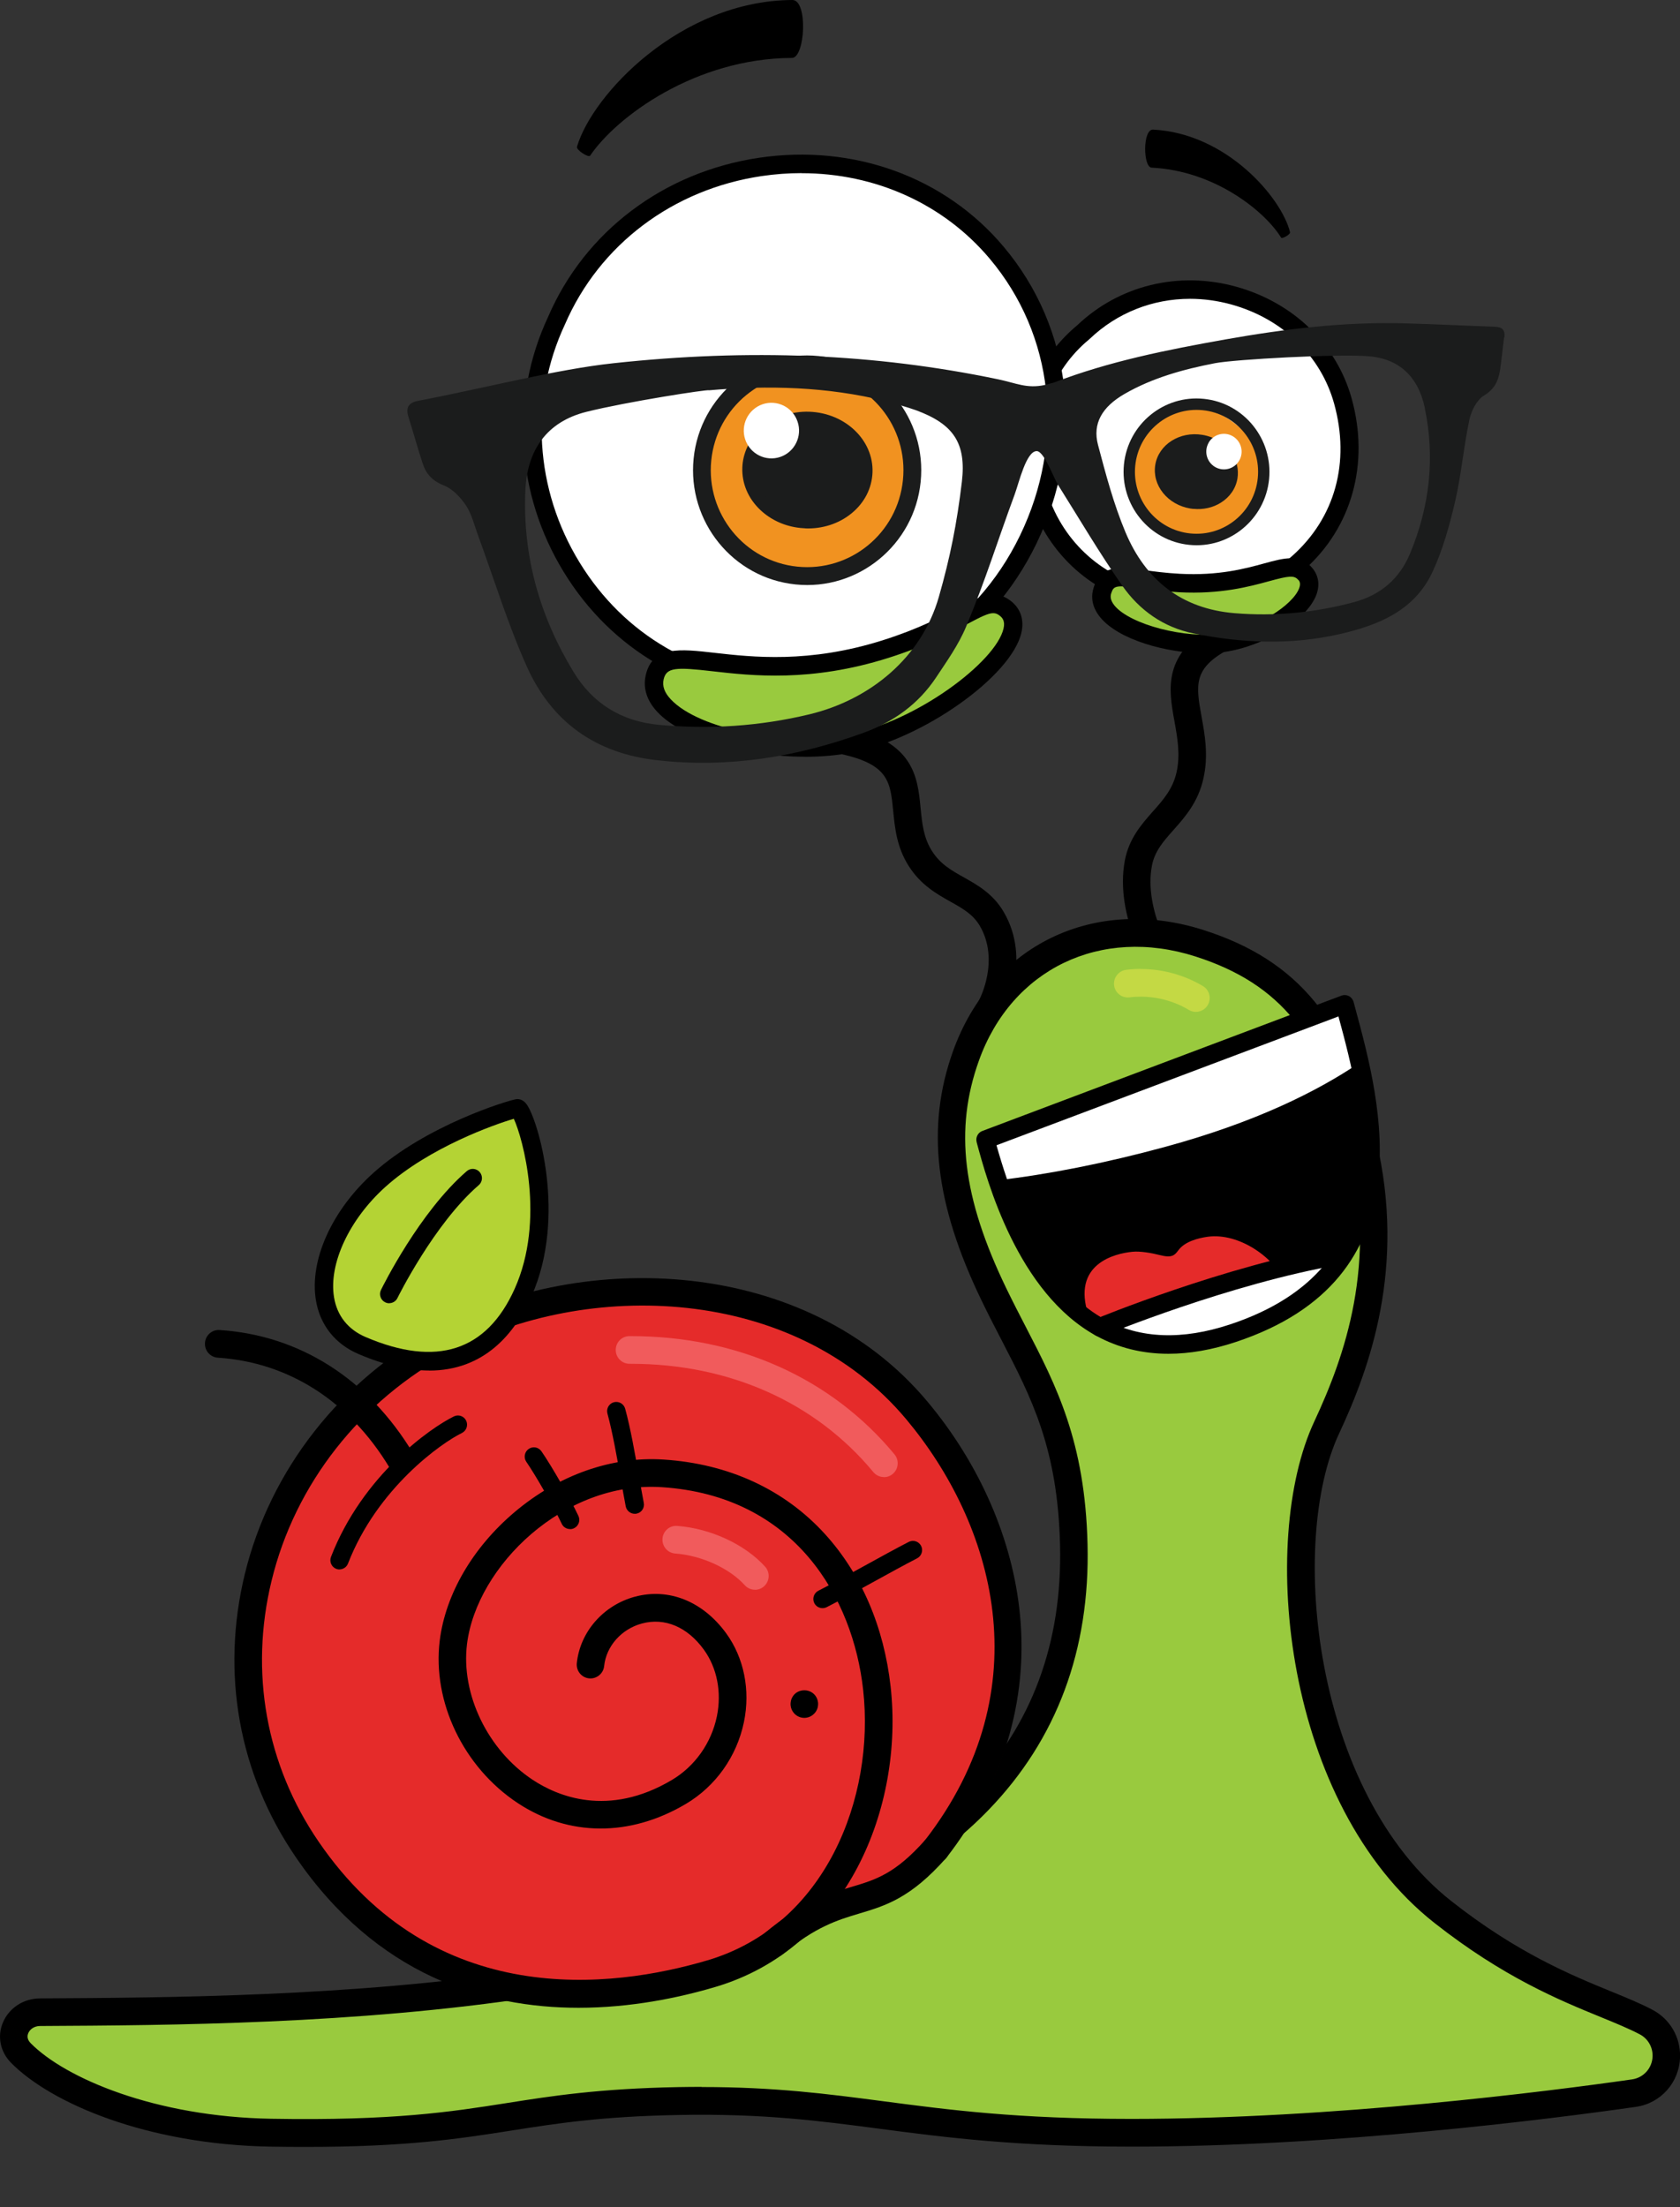 <svg width="466" height="612" viewBox="0 0 466 612" fill="none" xmlns="http://www.w3.org/2000/svg">
<rect x="0" y="0" width="466" height="612" fill="#333333" stroke="none"/>
<g clip-path="url(#clip0_181_2949)">
<path d="M275.047 282.805C276.412 282.805 277.718 282.086 278.401 280.804C278.713 280.202 286.161 266.118 278.401 252.85C275.476 247.838 271.187 245.429 267.424 243.312C263.875 241.331 260.814 239.602 258.514 235.969C256.155 232.278 255.784 228.296 255.355 224.08C254.517 215.416 253.542 205.606 234.825 201.546C232.758 201.099 230.73 202.42 230.282 204.499C229.833 206.577 231.14 208.617 233.206 209.064C246.484 211.939 246.971 216.795 247.751 224.838C248.219 229.539 248.726 234.881 252.06 240.126C255.414 245.391 259.801 247.858 263.68 250.033C267.034 251.918 269.919 253.53 271.791 256.735C277.367 266.312 271.713 277.036 271.655 277.152C270.641 279.017 271.343 281.348 273.195 282.358C273.78 282.669 274.404 282.825 275.008 282.825" fill="black"/>
<path d="M322.851 271.985C323.592 271.985 324.333 271.771 324.976 271.324C326.731 270.139 327.199 267.75 326.009 266.002C325.931 265.866 317.177 252.539 319.517 240.048C320.277 236.027 322.695 233.288 325.502 230.141C328.7 226.528 332.326 222.448 333.789 215.921C335.251 209.472 334.198 203.741 333.282 198.671C331.722 190.007 330.864 185.247 341.003 179.944C342.874 178.973 343.615 176.642 342.64 174.757C341.666 172.873 339.365 172.135 337.493 173.106C322.324 181.012 324.157 191.114 325.775 200.011C326.594 204.557 327.452 209.277 326.341 214.192C325.307 218.777 322.636 221.807 319.79 224.993C316.69 228.509 313.161 232.472 312.01 238.591C309.086 254.21 319.224 269.615 319.673 270.256C320.414 271.363 321.623 271.946 322.851 271.946" fill="black"/>
<path d="M313.007 163.801C345.567 177.477 383.158 149.639 372.493 111.195C364.284 81.609 324.354 69.254 300.47 92.138C276.43 112.011 283.157 152.573 313.007 163.801Z" fill="white"/>
<path d="M330.105 82.852C333.888 82.852 337.729 83.377 341.55 84.426C355.724 88.35 366.37 98.626 370.055 111.894C374.578 128.173 370.328 143.578 358.415 154.165C346.366 164.869 328.935 167.725 314.001 161.45L313.903 161.411C300.684 156.438 291.384 144.899 289.005 130.543C286.666 116.44 291.559 102.842 302.088 94.119L302.224 94.003C309.828 86.718 319.752 82.852 330.105 82.852ZM330.339 169.842C341.745 169.842 353.034 165.763 361.768 157.992C375.007 146.24 379.92 128.504 374.929 110.515C370.757 95.499 358.785 83.901 342.876 79.492C326.927 75.082 310.433 79.103 298.754 90.234C286.841 100.122 281.323 115.508 283.956 131.379C286.627 147.541 297.136 160.557 312.051 166.171C317.92 168.638 324.139 169.823 330.32 169.823" fill="black"/>
<path d="M362.138 159.197C367.09 165.297 352.858 176.214 339.268 178.215C325.659 180.216 302.614 173.164 305.831 163.607C307.917 157.449 313.415 160.887 327.16 161.625C349.348 162.81 357.459 153.447 362.138 159.197Z" fill="#99CA3E"/>
<path d="M360.171 160.809C360.542 161.256 360.834 161.878 360.347 163.16C358.572 167.764 348.824 174.233 338.9 175.69C328.82 177.166 313.515 173.184 309.167 167.939C307.841 166.326 307.997 165.18 308.25 164.442C308.933 162.383 309.518 162.169 316.673 163.141C319.422 163.51 322.854 163.976 327.007 164.209C338.607 164.831 346.66 162.616 352.002 161.159C357.5 159.663 359.001 159.43 360.152 160.848M334.259 181.148C336.151 181.148 337.964 181.032 339.621 180.779C350.754 179.148 362.413 171.941 365.084 165.044C366.137 162.325 365.786 159.683 364.09 157.604C360.736 153.466 356.272 154.69 350.656 156.225C345.334 157.682 338.061 159.663 327.279 159.1C323.322 158.886 320.007 158.439 317.336 158.07C310.746 157.177 305.54 156.477 303.396 162.81C302.713 164.831 302.479 167.919 305.228 171.222C310.376 177.438 323.673 181.129 334.259 181.129" fill="black"/>
<path d="M217.471 191.308C280.68 193.659 315.873 116.926 276.449 70.089C243.129 30.499 175.454 40.057 154.378 88.913C133.243 133.982 164.283 189.89 217.451 191.328" fill="white"/>
<path d="M222.347 48.021C242.741 48.021 261.692 56.491 274.521 71.721C292.361 92.915 295.578 122.326 282.944 148.454C270.427 174.33 245.373 189.774 217.57 188.725H217.551C193.823 188.084 173.117 176.137 160.736 155.914C148.336 135.672 146.835 111.02 156.7 89.962C166.254 67.836 186.648 52.47 211.292 48.818C214.996 48.274 218.701 48.002 222.327 48.002M220.183 193.892C248.902 193.892 274.521 177.535 287.506 150.688C301.037 122.695 297.547 91.167 278.382 68.399C262.121 49.07 236.755 39.862 210.532 43.748C184.133 47.672 162.257 64.145 152.04 87.845C141.473 110.399 143.072 136.876 156.369 158.595C169.646 180.294 191.892 193.154 217.375 193.834C218.311 193.873 219.247 193.892 220.183 193.892Z" fill="black"/>
<path d="M219.674 16.065C192.885 16.163 171.01 32.364 163.679 43.184C163.289 43.767 159.779 41.63 160.052 40.678C164.283 26.245 188.771 0.155 219.791 0C224.198 0.019 223.32 16.065 219.674 16.065Z" fill="black"/>
<path d="M319.439 46.487C337.006 47.341 350.868 58.608 355.372 65.913C355.606 66.301 357.985 65.019 357.829 64.378C355.469 54.782 340.184 36.948 319.829 35.938C316.924 35.822 317.041 46.37 319.439 46.487Z" fill="black"/>
<path d="M181.595 187.714C178.359 201.041 212.284 210.637 235.817 206.169C259.369 201.701 289.648 176.855 278.749 168.619C273.056 164.325 268.455 172.776 245.604 180.002C206.357 192.415 184.637 175.204 181.615 187.714" fill="#99CA3E"/>
<path d="M275.494 170.017C276.156 170.017 276.683 170.231 277.229 170.658C278.067 171.28 278.847 172.213 278.36 174.291C276.215 183.557 254.144 200.07 235.368 203.644C217.88 206.966 193.937 202.265 186.099 193.95C184.286 192.047 183.643 190.201 184.091 188.317C184.891 185.034 187.523 184.956 197.622 186.122C208.482 187.365 224.899 189.23 246.384 182.431C256.893 179.109 263.522 175.573 268.338 173.009C272.238 170.93 274.148 170.017 275.494 170.017ZM223.183 209.841C227.706 209.841 232.151 209.472 236.304 208.675C255.899 204.946 280.504 187.559 283.312 175.457C284.15 171.824 283.078 168.677 280.29 166.56C275.864 163.218 271.926 165.316 265.959 168.483C261.3 170.95 254.924 174.349 244.844 177.535C224.392 184.004 208.638 182.198 198.188 181.013C188.634 179.925 181.069 179.07 179.139 187.093C178.534 189.599 178.593 193.445 182.395 197.466C189.433 204.926 206.766 209.821 223.183 209.821" fill="black"/>
<path d="M456.582 560.637C444.923 554.499 425.874 550.342 400.157 530.08C361.534 499.639 352.292 429.259 367.968 395.749C376.371 377.799 386.061 351.107 377.989 316.995C370.21 284.087 356.679 269.168 332.717 261.495C305.051 252.656 277.95 264.622 267.889 292.79C260.402 313.751 263.736 334.168 275.629 358.82C286.06 380.402 297.018 394.719 297.817 428.249C300.82 552.323 121.914 557.296 11.073 557.918C4.854 557.957 1.364 564.795 5.751 569.243C15.109 578.723 39.871 590.748 75.141 591.35C136.576 592.399 138.994 583.521 188.165 582.57C236.655 581.637 251.824 591.35 313.824 591.35C369.878 591.35 430.417 583.599 453.189 580.355C458.259 579.636 462.061 575.324 462.158 570.156C462.236 566.174 460.072 562.502 456.562 560.657" fill="#99CA3E"/>
<path d="M194.6 578.645C192.494 578.645 190.35 578.665 188.127 578.704C166.076 579.131 153.11 581.151 140.574 583.133C125.112 585.561 109.105 588.067 75.239 587.484C43.03 586.94 18.073 576.236 8.5 566.523C7.448 565.455 7.564 564.425 7.837 563.765C8.208 562.852 9.3 561.764 11.132 561.764C83.252 561.375 217.47 560.637 274.246 501.815C293.158 482.234 302.38 457.446 301.659 428.171C300.976 399.653 292.982 384.248 284.54 367.93C282.746 364.472 280.914 360.918 279.1 357.168C266.973 332.05 264.692 313.188 271.516 294.131C280.602 268.682 305.305 256.794 331.587 265.205C355.12 272.742 367.091 287.506 374.305 317.928C382.026 350.525 373.135 375.778 364.556 394.156C349.037 427.335 356.173 500.319 397.838 533.149C416.945 548.205 432.582 554.615 443.987 559.277C448.199 561.006 451.825 562.483 454.847 564.076C457.089 565.261 458.435 567.572 458.396 570.098C458.337 573.381 455.939 576.1 452.703 576.567C429.638 579.869 369.937 587.523 313.864 587.523C282.259 587.523 263.327 585.036 245.02 582.628C229.617 580.607 214.994 578.684 194.62 578.684M84.832 595.293C112.868 595.293 127.53 593.001 141.763 590.767C154.612 588.747 166.758 586.843 188.283 586.435C211.563 585.988 227.336 588.067 244.025 590.262C261.709 592.593 281.752 595.216 313.864 595.216C370.425 595.216 430.554 587.504 453.775 584.182C460.735 583.191 465.883 577.324 466.019 570.253C466.117 564.794 463.192 559.821 458.376 557.277C455.023 555.509 451.24 553.955 446.853 552.167C435.857 547.661 420.805 541.503 402.537 527.108C364.283 496.958 357.303 427.666 371.458 397.439C379.881 379.45 390.097 351.457 381.733 316.16C373.915 283.135 360.072 266.274 333.907 257.901C303.491 248.168 274.889 262.019 264.322 291.547C256.854 312.469 259.291 333.74 272.238 360.548C274.09 364.395 275.961 368.008 277.775 371.505C286.158 387.687 293.392 401.654 294.035 428.384C294.698 455.542 286.197 478.445 268.767 496.492C214.234 552.983 82.082 553.722 11.093 554.11C6.512 554.129 2.456 556.791 0.78 560.87C-0.8 564.697 0.078 568.952 3.08 571.982C14.057 583.113 40.593 594.633 75.122 595.216C78.534 595.274 81.77 595.293 84.832 595.293Z" fill="black"/>
<path d="M268.687 409.891C296.646 458.34 278.007 504.554 252.27 522.057C245.271 526.816 217.839 537.792 217.839 537.792C217.839 537.792 200.369 549.934 164.806 553.275C138.875 555.723 114.757 545.796 92.57 522.912C66.912 496.434 49.111 420.478 114.406 376.983C168.823 340.714 238.018 356.78 268.667 409.891" fill="#E52B2A"/>
<path d="M245.196 409.58C246.054 409.58 246.931 409.289 247.633 408.686C249.252 407.327 249.466 404.898 248.121 403.267C230.593 382.112 204.623 370.475 174.968 370.475H174.597C172.492 370.475 170.776 372.204 170.795 374.322C170.795 376.439 172.511 378.149 174.617 378.149C174.734 378.149 174.851 378.149 174.968 378.149C202.322 378.149 226.206 388.814 242.252 408.181C243.012 409.094 244.085 409.561 245.196 409.561" fill="#F15B5C"/>
<path d="M111.33 408.803C112.012 408.803 112.694 408.628 113.299 408.24C115.112 407.132 115.677 404.782 114.586 402.975C102.185 382.364 83.117 370.223 60.91 368.785C58.785 368.649 56.991 370.262 56.855 372.379C56.718 374.496 58.317 376.322 60.423 376.458C80.056 377.721 96.98 388.561 108.054 406.957C108.775 408.142 110.023 408.803 111.33 408.803Z" fill="black"/>
<path d="M160.482 556.713C174.949 556.713 188.226 553.955 198.404 550.944C235.175 540.084 250.715 500.863 247.049 467.742C245.216 451.132 238.938 436.504 228.878 425.412C217.648 413.038 202.167 405.87 184.074 404.704C169.665 403.772 154.984 408.939 142.759 419.254C131.139 429.064 123.574 442.041 121.975 454.882C119.87 471.879 128.546 489.985 143.578 499.931C157.714 509.275 174.715 509.372 190.215 500.203C198.521 495.288 204.39 487.012 206.359 477.455C208.172 468.655 206.378 459.699 201.445 452.9C194.972 444.003 185.497 440.195 176.08 442.74C167.365 445.091 160.892 452.492 159.995 461.156C159.78 463.274 161.301 465.158 163.387 465.372C165.473 465.585 167.365 464.07 167.579 461.953C168.164 456.436 172.375 451.696 178.049 450.161C184.386 448.452 190.664 451.093 195.245 457.426C198.911 462.477 200.217 469.218 198.852 475.901C197.312 483.321 192.75 489.771 186.316 493.578C168.651 504.03 154.574 498.008 147.75 493.501C135.292 485.264 127.805 469.762 129.54 455.833C132.231 434.27 156.388 410.59 183.567 412.358C220.436 414.747 236.599 442.973 239.426 468.577C242.74 498.513 228.956 533.888 196.22 543.562C169.704 551.39 120.435 557.529 88.343 510.596C73.798 489.324 69.177 463.662 75.319 438.35C81.811 411.522 99.963 388.405 125.114 374.904C162.646 354.759 220.143 356.216 251.378 393.534C275.417 422.246 289.377 467.994 256.525 510.324C255.218 511.994 255.53 514.403 257.188 515.724C258.845 517.026 261.243 516.734 262.549 515.064C278.167 494.938 285.224 471.666 282.924 447.772C280.935 427.025 271.81 406.005 257.227 388.6C223.477 348.291 161.73 346.542 121.507 368.125C94.445 382.655 74.909 407.598 67.89 436.524C61.222 464.012 66.253 491.849 82.045 514.947C104.447 547.719 134.375 556.713 160.463 556.713" fill="black"/>
<path d="M145.057 358.45C155.312 335.664 145.271 307.01 143.497 307.321C141.04 307.768 119.477 314.373 105.244 327.135C87.911 342.696 83.719 365.949 100.448 373.078C123.688 383.005 137.648 374.904 145.057 358.431" fill="#B4D334"/>
<path d="M142.739 357.402C134.979 374.652 121.097 379.139 101.444 370.747C96.531 368.649 93.489 364.822 92.651 359.694C91.13 350.428 96.862 338.111 106.942 329.059C119.089 318.161 137.124 311.789 142.524 310.216C144.962 315.461 151.376 338.209 142.739 357.402ZM119.03 380.033C134.355 380.033 142.778 369.737 147.379 359.519C157.323 337.412 149.192 310.235 146.014 306.117C144.942 304.718 143.714 304.679 143.07 304.796C140.575 305.242 118.251 312.042 103.55 325.232C92.046 335.567 85.807 349.417 87.621 360.51C88.751 367.367 92.943 372.67 99.455 375.448C106.981 378.654 113.454 380.014 119.03 380.014" fill="black"/>
<path d="M176.079 419.74C176.234 419.74 176.41 419.74 176.566 419.701C177.95 419.429 178.847 418.088 178.574 416.709C178.145 414.495 177.716 412.008 177.248 409.405C176.137 403.111 174.889 395.962 173.407 390.601C173.037 389.241 171.633 388.444 170.268 388.813C168.904 389.182 168.124 390.601 168.494 391.96C169.898 397.089 171.146 404.102 172.218 410.279C172.686 412.921 173.134 415.427 173.563 417.661C173.797 418.885 174.87 419.74 176.059 419.74" fill="black"/>
<path d="M158.138 423.994C158.509 423.994 158.879 423.916 159.23 423.742C160.497 423.139 161.043 421.605 160.439 420.323C158.119 415.408 153.05 406.549 150.183 402.412C149.384 401.246 147.805 400.955 146.635 401.771C145.485 402.567 145.192 404.179 145.992 405.326C148.663 409.211 153.634 417.894 155.818 422.518C156.247 423.45 157.163 423.975 158.119 423.975" fill="black"/>
<path d="M228.154 445.907C228.544 445.907 228.934 445.81 229.304 445.635C232.56 443.984 237.318 441.361 241.899 438.836C246.462 436.33 251.18 433.727 254.378 432.095C255.625 431.454 256.132 429.919 255.508 428.657C254.865 427.394 253.344 426.889 252.077 427.53C248.821 429.2 244.064 431.804 239.462 434.348C234.9 436.854 230.201 439.457 227.004 441.07C225.756 441.711 225.249 443.246 225.873 444.508C226.321 445.402 227.218 445.907 228.154 445.907Z" fill="black"/>
<path d="M107.957 361.345C108.893 361.345 109.809 360.82 110.238 359.927C110.335 359.713 120.474 339.238 132.796 328.612C133.868 327.699 133.985 326.067 133.069 324.999C132.153 323.93 130.554 323.794 129.482 324.727C116.36 336.052 106.105 356.799 105.676 357.673C105.052 358.936 105.578 360.471 106.826 361.092C107.177 361.267 107.567 361.364 107.957 361.364" fill="black"/>
<path d="M316.439 268.683C322.464 268.683 328.469 270.314 333.675 273.422C335.488 274.51 336.092 276.861 335 278.687C334.279 279.891 333.012 280.571 331.705 280.571C331.042 280.571 330.36 280.396 329.756 280.027C325.72 277.619 321.099 276.356 316.439 276.356C315.386 276.356 314.333 276.414 313.281 276.55C313.125 276.57 312.969 276.569 312.813 276.569C310.921 276.569 309.264 275.151 309.03 273.209C308.777 271.111 310.259 269.188 312.345 268.916C313.69 268.741 315.055 268.663 316.42 268.663" fill="#C4D944"/>
<path d="M209.398 440.817C210.315 440.817 211.231 440.487 211.953 439.827C213.512 438.408 213.649 435.98 212.225 434.407C206.688 428.249 197.115 423.8 187.854 423.101C185.729 422.926 183.916 424.538 183.76 426.636C183.604 428.754 185.183 430.599 187.289 430.755C194.581 431.298 202.34 434.834 206.571 439.535C207.332 440.37 208.365 440.798 209.398 440.798" fill="#F15B5C"/>
<path d="M223.087 476.328C224.101 476.328 225.076 475.92 225.797 475.201C225.972 475.026 226.128 474.832 226.284 474.619C226.421 474.405 226.538 474.191 226.635 473.958C226.733 473.725 226.811 473.492 226.85 473.239C226.889 473.006 226.928 472.734 226.928 472.482C226.928 472.229 226.908 471.977 226.85 471.743C226.811 471.491 226.733 471.238 226.635 471.005C226.538 470.772 226.421 470.558 226.284 470.345C226.148 470.131 225.992 469.937 225.797 469.762C224.374 468.324 221.839 468.324 220.396 469.762C220.221 469.937 220.065 470.131 219.928 470.345C219.792 470.558 219.675 470.772 219.577 471.005C219.48 471.238 219.402 471.471 219.363 471.743C219.324 471.977 219.285 472.249 219.285 472.482C219.285 472.715 219.304 472.987 219.363 473.239C219.402 473.492 219.48 473.725 219.577 473.958C219.675 474.191 219.792 474.405 219.928 474.619C220.065 474.832 220.24 475.026 220.396 475.201C221.118 475.92 222.092 476.328 223.106 476.328" fill="black"/>
<path d="M214.603 542.785C215.461 542.785 216.338 542.493 217.04 541.891C226.204 534.218 232.365 532.372 238.331 530.585C245.662 528.39 252.564 526.331 262.39 515.239C263.794 513.646 263.658 511.217 262.078 509.819C260.499 508.401 258.082 508.556 256.678 510.13C248.313 519.571 242.952 521.183 236.167 523.203C229.772 525.107 222.538 527.283 212.166 535.966C210.548 537.326 210.333 539.735 211.678 541.367C212.439 542.28 213.511 542.746 214.623 542.746" fill="black"/>
<path d="M273.351 315.985L273.409 316.237C280.253 341.569 296.201 384.85 342 369.679C394.291 352.351 379.902 304.038 373.059 278.706L372.981 278.454L273.351 315.985Z" fill="black"/>
<path d="M323.301 370.533C358.981 368.96 356.232 355.711 356.368 355.614C353.736 348.97 343.832 341.705 334.961 342.929C332.348 343.298 328.702 344.23 326.928 346.581C325.855 348.019 325.173 348.893 321.761 348.019C319.421 347.416 316.243 346.872 314.138 347.086C309.283 347.552 297.117 350.389 301.952 364.803C301.854 368.261 307.489 369.446 307.762 369.873C308.581 369.582 318.466 370.728 323.301 370.514" fill="#E52B2A"/>
<path d="M372.607 347.883C364.087 349.514 355.119 351.574 345.916 354.08C330.923 358.178 317.021 362.957 305.05 368.008C314.506 373.253 326.536 374.788 341.977 369.679C357.263 364.608 366.856 356.896 372.588 347.883" fill="white"/>
<path d="M377.133 294.674C375.827 288.808 374.325 283.368 373.058 278.706L372.98 278.454L273.35 315.985L273.409 316.237C274.325 319.656 275.417 323.386 276.723 327.271C290.663 325.64 306.612 322.531 323.321 317.966C348.121 311.206 365.22 302.717 377.133 294.674Z" fill="white"/>
<path d="M305.049 370.572C305.381 370.572 305.693 370.514 306.024 370.378C306.375 370.242 341.06 355.964 371.632 350.661C373.016 350.428 373.952 349.087 373.718 347.708C373.484 346.309 372.158 345.377 370.774 345.61C339.657 350.991 304.445 365.483 304.094 365.638C302.788 366.182 302.164 367.678 302.71 368.98C303.119 369.97 304.055 370.572 305.069 370.572" fill="black"/>
<path d="M371.262 281.834C378.379 308.079 389.57 351.204 341.198 367.231C327.94 371.621 316.319 371.194 306.629 365.949C293.449 358.82 283.564 342.968 276.409 317.558L371.262 281.834ZM324.099 375.371C329.967 375.371 336.206 374.283 342.777 372.107C396.199 354.41 383.038 305.845 375.98 279.755L375.512 278.026L375.473 277.89L375.395 277.618C375.162 276.977 374.694 276.433 374.07 276.142C373.446 275.851 372.744 275.831 372.1 276.064L272.47 313.596C271.223 314.062 270.56 315.422 270.911 316.704L270.95 316.879C273.738 327.213 282.219 358.567 304.231 370.475C310.275 373.739 316.924 375.371 324.118 375.371" fill="black"/>
<path d="M94.151 435.164C95.165 435.164 96.14 434.543 96.53 433.532C104.66 412.572 122.5 400.061 128.115 397.342C129.382 396.72 129.909 395.185 129.304 393.923C128.7 392.64 127.16 392.116 125.912 392.738C119.4 395.904 100.566 409.094 91.811 431.687C91.305 433.008 91.948 434.484 93.254 435.009C93.566 435.125 93.878 435.184 94.171 435.184" fill="black"/>
<path d="M330.454 120.034C329.186 122.287 329.986 125.163 332.247 126.425C334.509 127.688 337.356 126.891 338.604 124.619C339.871 122.346 339.071 119.49 336.81 118.227C334.568 116.965 331.702 117.761 330.454 120.034Z" fill="white"/>
<path d="M251.551 125.24C256.679 142.996 236.207 165.394 209.535 155.953C186.06 147.619 192.182 119.043 203.568 111.292C234.822 90.001 248.08 113.215 251.551 125.24Z" fill="#F19220"/>
<path d="M209.417 129.864C209.125 137.77 216.144 144.453 225.073 144.783C234.023 145.132 241.509 138.994 241.802 131.087C242.094 123.181 235.075 116.518 226.146 116.188C217.197 115.857 209.71 121.977 209.417 129.883" fill="#1B1C1C"/>
<path d="M238.293 130.854C238.176 134.137 236.597 137.168 233.867 139.402C231.06 141.713 227.375 142.898 223.495 142.743C219.635 142.607 216.047 141.15 213.415 138.644C210.841 136.196 209.496 133.049 209.632 129.786C209.73 126.814 211.075 123.977 213.395 121.802C216.223 119.16 220.239 117.722 224.431 117.897C224.801 117.897 225.152 117.936 225.503 117.975C232.873 118.732 238.527 124.327 238.293 130.874M223.358 146.512C228.135 146.686 232.698 145.21 236.207 142.335C239.795 139.402 241.842 135.38 242.017 131.01C242.349 122.093 234.53 114.556 224.567 114.167C219.42 113.973 214.429 115.76 210.861 119.082C207.8 121.938 206.045 125.687 205.909 129.65C205.753 134.021 207.507 138.178 210.861 141.364C213.844 144.2 217.763 145.968 222.033 146.395C222.462 146.434 222.91 146.473 223.358 146.492" fill="#1B1C1C"/>
<path d="M221.234 116.926C222.598 120.947 220.434 125.337 216.437 126.697C212.421 128.057 208.073 125.901 206.708 121.86C205.363 117.839 207.508 113.468 211.524 112.089C215.521 110.729 219.888 112.885 221.234 116.926Z" fill="white"/>
<path d="M227.081 98.723C244.453 100.491 257.146 116.149 255.372 133.613C253.617 151.077 238.039 163.84 220.686 162.052C203.314 160.285 190.641 144.627 192.396 127.163C194.151 109.699 209.709 96.936 227.081 98.723ZM226.574 103.658C211.893 102.162 198.772 112.904 197.29 127.668C195.808 142.432 206.492 155.622 221.174 157.118C235.855 158.614 248.977 147.871 250.458 133.108C251.96 118.344 241.256 105.153 226.574 103.658Z" fill="#1B1C1C"/>
<path d="M315.211 124.036C309.732 134.506 319.695 151.174 337.593 148.687C353.366 146.512 353.171 127.824 347.049 121.491C330.204 104.124 318.935 116.945 315.211 124.016" fill="#F19220"/>
<path d="M341.025 132.369C340.206 137.362 334.962 140.625 329.307 139.693C323.673 138.761 319.754 133.943 320.592 128.95C321.431 123.958 326.675 120.694 332.31 121.646C337.964 122.598 341.864 127.396 341.025 132.369Z" fill="#1B1C1C"/>
<path d="M332.463 122.831C332.697 122.851 332.911 122.889 333.145 122.928C335.777 123.375 338.117 124.774 339.56 126.814C340.73 128.465 341.217 130.427 340.905 132.292C340.554 134.37 339.306 136.158 337.396 137.362C335.426 138.586 332.989 139.052 330.552 138.625C328.095 138.217 325.951 136.993 324.488 135.186C323.065 133.438 322.461 131.32 322.812 129.261C323.494 125.143 327.764 122.365 332.463 122.831ZM331 141.092C333.73 141.364 336.421 140.781 338.643 139.382C341.158 137.809 342.777 135.439 343.245 132.68C343.654 130.174 343.05 127.591 341.49 125.415C339.696 122.889 336.791 121.122 333.535 120.578C327.257 119.529 321.388 123.239 320.453 128.873C320.004 131.631 320.764 134.409 322.636 136.721C324.469 138.974 327.14 140.49 330.143 140.995C330.416 141.033 330.708 141.072 330.981 141.111" fill="#1B1C1C"/>
<path d="M335.272 122.734C333.907 125.085 334.687 128.096 337.027 129.475C339.366 130.854 342.369 130.058 343.734 127.707C345.099 125.357 344.299 122.346 341.959 120.966C339.62 119.587 336.617 120.384 335.252 122.734" fill="white"/>
<path d="M333.928 110.593C345.022 111.719 353.133 121.724 352.021 132.894C350.89 144.064 340.947 152.223 329.853 151.077C318.759 149.95 310.648 139.946 311.76 128.776C312.891 117.606 322.834 109.447 333.928 110.593ZM333.616 113.74C324.238 112.788 315.854 119.665 314.899 129.086C313.943 138.527 320.787 146.958 330.165 147.91C339.563 148.862 347.927 142.005 348.882 132.564C349.838 123.123 342.994 114.692 333.616 113.74Z" fill="#1B1C1C"/>
<path d="M417.199 93.595C416.809 96.509 416.555 99.442 416.126 102.337C415.678 105.406 414.684 107.834 411.623 109.68C409.634 110.884 408.113 113.895 407.587 116.343C405.988 123.822 405.364 131.495 403.648 138.935C402.089 145.618 400.236 152.378 397.351 158.575C392.34 169.337 382.338 173.378 371.498 175.845C358.006 178.895 344.572 178.351 331.139 175.651C322.716 173.961 316.048 169.201 311.271 162.363C304.935 153.311 299.319 143.734 293.431 134.37C292.261 132.505 289.61 125.085 287.563 125.085C284.658 125.085 282.669 133.768 281.46 137.071C276.469 150.591 273.505 160.498 267.968 173.786C265.901 178.759 262.665 183.305 259.662 187.831C254.749 195.232 247.847 200.167 239.561 203.178C221.058 209.899 202.185 213.007 182.376 210.812C165.16 208.908 153.052 200.186 146.131 184.82C140.847 173.048 137.065 160.596 132.6 148.454C131.566 145.637 130.865 142.588 129.246 140.14C127.745 137.886 125.542 135.555 123.124 134.603C119.946 133.36 118.172 131.418 117.217 128.445C115.832 124.172 114.623 119.84 113.278 115.546C112.498 113.021 113.317 111.661 115.91 111.156C135.115 107.485 154.105 102.453 170.093 100.724C207.917 96.625 242.583 98.043 276.761 105.153C281.85 106.202 284.794 107.834 289.805 106.746L292.3 106.086C307.723 100.161 323.73 96.995 339.873 94.119C356.348 91.206 372.901 89.185 389.688 89.651C398.033 89.885 406.358 90.312 414.703 90.603C416.692 90.681 417.55 91.536 417.277 93.576M254.106 113.759C252.195 113.06 247.535 111.681 245.566 111.195C229.422 107.213 213.064 106.785 196.609 108.223C196.55 107.893 173.758 111.409 162.606 114.206C151.668 116.965 146.209 124.774 145.721 136.041C144.941 154.185 149.718 170.891 159.077 186.296C164.458 195.155 172.491 200.031 182.766 200.982C196.804 202.284 210.705 201.371 224.431 198.088C241.393 194.028 255.626 182.314 260.423 165.491C263.581 154.457 265.433 145.094 266.798 133.652C268.105 122.734 264.342 117.547 254.106 113.759ZM395.226 113.138C393.451 104.668 388.304 99.481 379.667 98.782C370.971 98.063 342.447 99.656 337.027 100.705C328.312 102.395 319.752 104.726 311.953 109.213C305.675 112.827 303.004 117.45 304.564 123.356C306.728 131.534 308.912 139.771 312.168 147.541C317.725 160.809 327.688 168.793 342.408 170.017C353.658 170.95 364.693 169.881 375.572 166.967C382.903 165.005 388.207 160.498 391.112 153.505C396.532 140.509 398.111 127.027 395.206 113.157" fill="#1B1C1C"/>
</g>
<defs>
<clipPath id="clip0_181_2949">
<rect width="466" height="612" fill="white" transform="matrix(-1 0 0 1 466 0)"/>
</clipPath>
</defs>
</svg>
